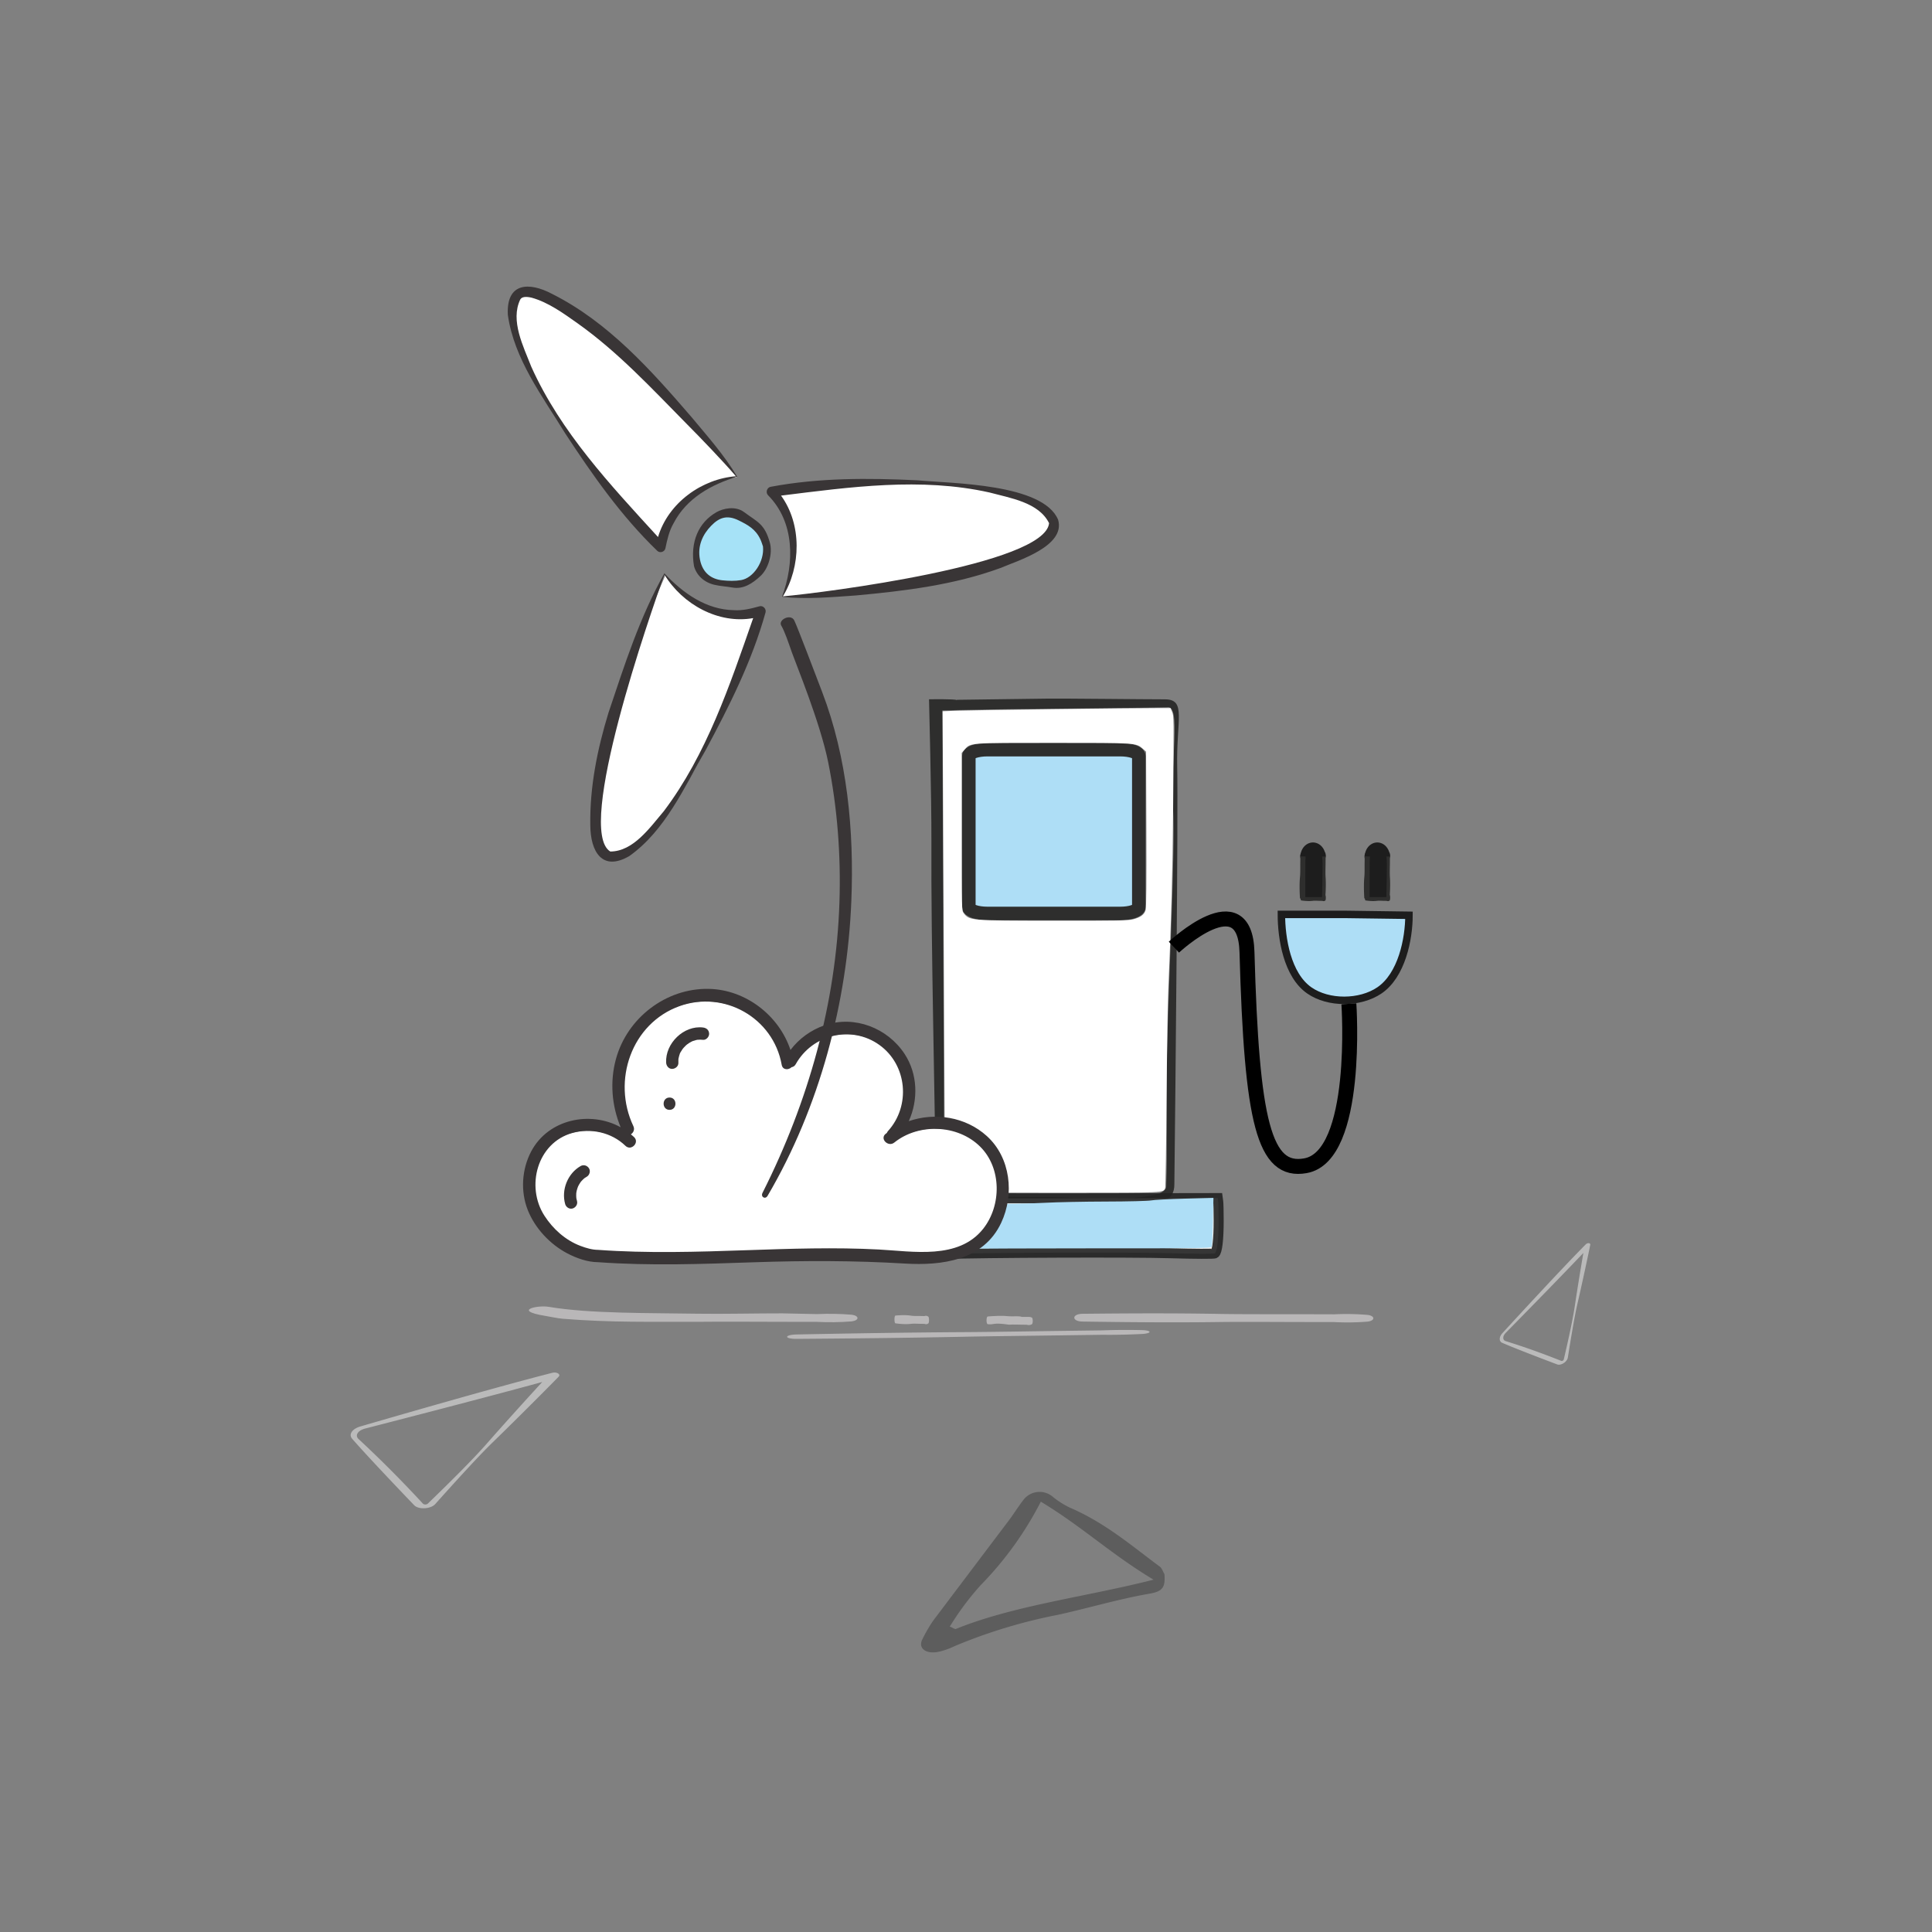 <?xml version="1.0" encoding="UTF-8" standalone="no"?>
<svg
   xmlns:dc="http://purl.org/dc/elements/1.1/"
   xmlns:cc="http://creativecommons.org/ns#"
   xmlns:rdf="http://www.w3.org/1999/02/22-rdf-syntax-ns#"
   xmlns:svg="http://www.w3.org/2000/svg"
   xmlns="http://www.w3.org/2000/svg"
   xmlns:xlink="http://www.w3.org/1999/xlink"
   xmlns:sodipodi="http://sodipodi.sourceforge.net/DTD/sodipodi-0.dtd"
   xmlns:inkscape="http://www.inkscape.org/namespaces/inkscape"
   width="140mm"
   height="140mm"
   viewBox="0 0 140 140"
   version="1.1"
   id="svg1"
   xml:space="preserve"
   inkscape:version="1.0.2 (e86c870879, 2021-01-15)"
   sodipodi:docname="Stage-EW-5-blau.svg"><rect x="0" y="0" width="140" height="140" fill="#808080" stroke="none"/><sodipodi:namedview
     id="namedview1"
     pagecolor="#ffffff"
     bordercolor="#666666"
     borderopacity="1.0"
     inkscape:showpageshadow="2"
     inkscape:pageopacity="0.0"
     inkscape:pagecheckerboard="0"
     inkscape:deskcolor="#d1d1d1"
     inkscape:document-units="mm"
     inkscape:zoom="1.4551341"
     inkscape:cx="374.75918"
     inkscape:cy="253.88704"
     inkscape:window-width="1920"
     inkscape:window-height="1017"
     inkscape:window-x="-8"
     inkscape:window-y="-8"
     inkscape:window-maximized="1"
     inkscape:current-layer="layer1"
     inkscape:document-rotation="0"
     showgrid="false" /><defs
     id="defs1"><clipPath
       clipPathUnits="userSpaceOnUse"
       id="clipPath314"><path
         d="M 15,15 H 1222.559 V 451.535 H 15 Z"
         transform="translate(-736.522,-329.973)"
         id="path314" /></clipPath><clipPath
       clipPathUnits="userSpaceOnUse"
       id="clipPath316"><path
         d="M 15,15 H 1222.559 V 451.535 H 15 Z"
         transform="translate(-723.956,-321.682)"
         id="path316" /></clipPath><clipPath
       clipPathUnits="userSpaceOnUse"
       id="clipPath318"><path
         d="M 15,15 H 1222.559 V 451.535 H 15 Z"
         transform="translate(-686.618,-265.166)"
         id="path318" /></clipPath><clipPath
       clipPathUnits="userSpaceOnUse"
       id="clipPath320"><path
         d="M 15,15 H 1222.559 V 451.535 H 15 Z"
         transform="translate(-692.935,-325.616)"
         id="path320" /></clipPath><clipPath
       clipPathUnits="userSpaceOnUse"
       id="clipPath322"><path
         d="M 15,15 H 1222.559 V 451.535 H 15 Z"
         transform="translate(-733.848,-315.334)"
         id="path322" /></clipPath><clipPath
       clipPathUnits="userSpaceOnUse"
       id="clipPath324"><path
         d="M 15,15 H 1222.559 V 451.535 H 15 Z"
         transform="translate(-754.302,-267.481)"
         id="path324" /></clipPath><clipPath
       clipPathUnits="userSpaceOnUse"
       id="clipPath326"><path
         d="M 15,15 H 1222.559 V 451.535 H 15 Z"
         transform="translate(-761.587,-250.785)"
         id="path326" /></clipPath><clipPath
       clipPathUnits="userSpaceOnUse"
       id="clipPath328"><path
         d="M 15,15 H 1222.559 V 451.535 H 15 Z"
         transform="translate(-749.546,-323.438)"
         id="path328" /></clipPath><clipPath
       clipPathUnits="userSpaceOnUse"
       id="clipPath330"><path
         d="M 15,15 H 1222.559 V 451.535 H 15 Z"
         transform="translate(-776.938,-289.909)"
         id="path330" /></clipPath><clipPath
       clipPathUnits="userSpaceOnUse"
       id="clipPath332"><path
         d="M 15,15 H 1222.559 V 451.535 H 15 Z"
         transform="translate(-652.255,-294.994)"
         id="path332" /></clipPath><clipPath
       clipPathUnits="userSpaceOnUse"
       id="clipPath334"><path
         d="M 15,15 H 1222.559 V 451.535 H 15 Z"
         transform="translate(-668.632,-344.994)"
         id="path334" /></clipPath><clipPath
       clipPathUnits="userSpaceOnUse"
       id="clipPath336"><path
         d="M 15,15 H 1222.559 V 451.535 H 15 Z"
         transform="translate(-712.231,-352.078)"
         id="path336" /></clipPath><clipPath
       clipPathUnits="userSpaceOnUse"
       id="clipPath338"><path
         d="M 15,15 H 1222.559 V 451.535 H 15 Z"
         transform="translate(-735.586,-349.749)"
         id="path338" /></clipPath><clipPath
       clipPathUnits="userSpaceOnUse"
       id="clipPath342"><path
         d="M 15,15 H 1222.559 V 451.535 H 15 Z"
         transform="translate(-661.132,-318.426)"
         id="path342" /></clipPath><clipPath
       clipPathUnits="userSpaceOnUse"
       id="clipPath344"><path
         d="M 15,15 H 1222.559 V 451.535 H 15 Z"
         transform="translate(-691.769,-326.422)"
         id="path344" /></clipPath><clipPath
       clipPathUnits="userSpaceOnUse"
       id="clipPath346"><path
         d="M 15,15 H 1222.559 V 451.535 H 15 Z"
         transform="translate(-718.2,-248.587)"
         id="path346" /></clipPath><clipPath
       clipPathUnits="userSpaceOnUse"
       id="clipPath348"><path
         d="M 15,15 H 1222.559 V 451.535 H 15 Z"
         transform="translate(-722.452,-251.192)"
         id="path348" /></clipPath><clipPath
       clipPathUnits="userSpaceOnUse"
       id="clipPath350"><path
         d="M 15,15 H 1222.559 V 451.535 H 15 Z"
         transform="translate(-681.568,-329.364)"
         id="path350" /></clipPath><clipPath
       clipPathUnits="userSpaceOnUse"
       id="clipPath352"><path
         d="M 15,15 H 1222.559 V 451.535 H 15 Z"
         transform="translate(-678.21,-329.046)"
         id="path352" /></clipPath><clipPath
       clipPathUnits="userSpaceOnUse"
       id="clipPath354"><path
         d="M 15,15 H 1222.559 V 451.535 H 15 Z"
         transform="translate(-713.568,-250.184)"
         id="path354" /></clipPath><clipPath
       clipPathUnits="userSpaceOnUse"
       id="clipPath356"><path
         d="M 15,15 H 1222.559 V 451.535 H 15 Z"
         transform="translate(-704.684,-251.157)"
         id="path356" /></clipPath><clipPath
       clipPathUnits="userSpaceOnUse"
       id="clipPath358"><path
         d="M 15,15 H 1222.559 V 451.535 H 15 Z"
         transform="translate(-696.212,-253.447)"
         id="path358" /></clipPath><clipPath
       clipPathUnits="userSpaceOnUse"
       id="clipPath360"><path
         d="M 15,15 H 1222.559 V 451.535 H 15 Z"
         transform="translate(-687.163,-258.23)"
         id="path360" /></clipPath><clipPath
       clipPathUnits="userSpaceOnUse"
       id="clipPath362"><path
         d="M 15,15 H 1222.559 V 451.535 H 15 Z"
         transform="translate(-681.495,-264.786)"
         id="path362" /></clipPath><clipPath
       clipPathUnits="userSpaceOnUse"
       id="clipPath364"><path
         d="M 15,15 H 1222.559 V 451.535 H 15 Z"
         transform="translate(-675.882,-271.411)"
         id="path364" /></clipPath><clipPath
       clipPathUnits="userSpaceOnUse"
       id="clipPath366"><path
         d="M 15,15 H 1222.559 V 451.535 H 15 Z"
         transform="translate(-671.004,-279.663)"
         id="path366" /></clipPath><clipPath
       clipPathUnits="userSpaceOnUse"
       id="clipPath368"><path
         d="M 15,15 H 1222.559 V 451.535 H 15 Z"
         transform="translate(-668.053,-288.643)"
         id="path368" /></clipPath><clipPath
       clipPathUnits="userSpaceOnUse"
       id="clipPath370"><path
         d="M 15,15 H 1222.559 V 451.535 H 15 Z"
         transform="translate(-666.683,-299.368)"
         id="path370" /></clipPath><clipPath
       clipPathUnits="userSpaceOnUse"
       id="clipPath372"><path
         d="M 15,15 H 1222.559 V 451.535 H 15 Z"
         transform="translate(-668.998,-309.585)"
         id="path372" /></clipPath><clipPath
       clipPathUnits="userSpaceOnUse"
       id="clipPath374"><path
         d="M 15,15 H 1222.559 V 451.535 H 15 Z"
         transform="translate(-672.333,-318.502)"
         id="path374" /></clipPath><clipPath
       clipPathUnits="userSpaceOnUse"
       id="clipPath376"><path
         d="M 15,15 H 1222.559 V 451.535 H 15 Z"
         transform="translate(-749.305,-264.848)"
         id="path376" /></clipPath><clipPath
       clipPathUnits="userSpaceOnUse"
       id="clipPath378"><path
         d="M 15,15 H 1222.559 V 451.535 H 15 Z"
         transform="translate(-756.597,-275.38)"
         id="path378" /></clipPath><clipPath
       clipPathUnits="userSpaceOnUse"
       id="clipPath380"><path
         d="M 15,15 H 1222.559 V 451.535 H 15 Z"
         transform="translate(-760.841,-288.034)"
         id="path380" /></clipPath><clipPath
       clipPathUnits="userSpaceOnUse"
       id="clipPath382"><path
         d="M 15,15 H 1222.559 V 451.535 H 15 Z"
         transform="translate(-761.357,-299.16)"
         id="path382" /></clipPath><clipPath
       clipPathUnits="userSpaceOnUse"
       id="clipPath384"><path
         d="M 15,15 H 1222.559 V 451.535 H 15 Z"
         transform="translate(-759.676,-311.921)"
         id="path384" /></clipPath><clipPath
       clipPathUnits="userSpaceOnUse"
       id="clipPath386"><path
         d="M 15,15 H 1222.559 V 451.535 H 15 Z"
         transform="translate(-755.358,-320.637)"
         id="path386" /></clipPath><clipPath
       clipPathUnits="userSpaceOnUse"
       id="clipPath388"><path
         d="M 15,15 H 1222.559 V 451.535 H 15 Z"
         transform="translate(-750.128,-328.624)"
         id="path388" /></clipPath><clipPath
       clipPathUnits="userSpaceOnUse"
       id="clipPath390"><path
         d="M 15,15 H 1222.559 V 451.535 H 15 Z"
         transform="translate(-742.349,-335.303)"
         id="path390" /></clipPath><clipPath
       clipPathUnits="userSpaceOnUse"
       id="clipPath392"><path
         d="M 15,15 H 1222.559 V 451.535 H 15 Z"
         transform="translate(-734.971,-340.485)"
         id="path392" /></clipPath><clipPath
       clipPathUnits="userSpaceOnUse"
       id="clipPath394"><path
         d="M 15,15 H 1222.559 V 451.535 H 15 Z"
         transform="translate(-726.338,-344.096)"
         id="path394" /></clipPath><clipPath
       clipPathUnits="userSpaceOnUse"
       id="clipPath396"><path
         d="M 15,15 H 1222.559 V 451.535 H 15 Z"
         transform="translate(-713.8,-345.509)"
         id="path396" /></clipPath><clipPath
       clipPathUnits="userSpaceOnUse"
       id="clipPath398"><path
         d="M 15,15 H 1222.559 V 451.535 H 15 Z"
         transform="translate(-747.798,-344.624)"
         id="path398" /></clipPath><clipPath
       clipPathUnits="userSpaceOnUse"
       id="clipPath400"><path
         d="M 15,15 H 1222.559 V 451.535 H 15 Z"
         transform="translate(-753.61,-333.829)"
         id="path400" /></clipPath><clipPath
       clipPathUnits="userSpaceOnUse"
       id="clipPath402"><path
         d="M 15,15 H 1222.559 V 451.535 H 15 Z"
         transform="translate(-741.833,-298.116)"
         id="path402" /></clipPath><clipPath
       clipPathUnits="userSpaceOnUse"
       id="clipPath404"><path
         d="M 15,15 H 1222.559 V 451.535 H 15 Z"
         transform="translate(-745.189,-304.723)"
         id="path404" /></clipPath><clipPath
       clipPathUnits="userSpaceOnUse"
       id="clipPath406"><path
         d="M 15,15 H 1222.559 V 451.535 H 15 Z"
         transform="translate(-738.282,-309.201)"
         id="path406" /></clipPath><clipPath
       clipPathUnits="userSpaceOnUse"
       id="clipPath408"><path
         d="M 15,15 H 1222.559 V 451.535 H 15 Z"
         transform="translate(-738.36,-309.019)"
         id="path408" /></clipPath><clipPath
       clipPathUnits="userSpaceOnUse"
       id="clipPath410"><path
         d="M 15,15 H 1222.559 V 451.535 H 15 Z"
         transform="translate(-738.28,-309.276)"
         id="path410" /></clipPath><clipPath
       clipPathUnits="userSpaceOnUse"
       id="clipPath412"><path
         d="M 15,15 H 1222.559 V 451.535 H 15 Z"
         transform="translate(-735.696,-314.296)"
         id="path412" /></clipPath><clipPath
       clipPathUnits="userSpaceOnUse"
       id="clipPath414"><path
         d="M 15,15 H 1222.559 V 451.535 H 15 Z"
         transform="translate(-738.324,-314.296)"
         id="path414" /></clipPath><clipPath
       clipPathUnits="userSpaceOnUse"
       id="clipPath416"><path
         d="M 15,15 H 1222.559 V 451.535 H 15 Z"
         transform="translate(-737.527,-310.582)"
         id="path416" /></clipPath><clipPath
       clipPathUnits="userSpaceOnUse"
       id="clipPath418"><path
         d="M 15,15 H 1222.559 V 451.535 H 15 Z"
         transform="translate(-743.912,-320.258)"
         id="path418" /></clipPath><clipPath
       clipPathUnits="userSpaceOnUse"
       id="clipPath420"><path
         d="M 15,15 H 1222.559 V 451.535 H 15 Z"
         transform="translate(-736.518,-283.177)"
         id="path420" /></clipPath><clipPath
       clipPathUnits="userSpaceOnUse"
       id="clipPath422"><path
         d="M 15,15 H 1222.559 V 451.535 H 15 Z"
         transform="translate(-737.748,-283.128)"
         id="path422" /></clipPath><clipPath
       clipPathUnits="userSpaceOnUse"
       id="clipPath424"><path
         d="M 15,15 H 1222.559 V 451.535 H 15 Z"
         transform="translate(-740.82,-305.58)"
         id="path424" /></clipPath><clipPath
       clipPathUnits="userSpaceOnUse"
       id="clipPath426"><path
         d="M 15,15 H 1222.559 V 451.535 H 15 Z"
         transform="translate(-743.993,-289.897)"
         id="path426" /></clipPath><clipPath
       clipPathUnits="userSpaceOnUse"
       id="clipPath428"><path
         d="M 15,15 H 1222.559 V 451.535 H 15 Z"
         transform="translate(-735.058,-306.148)"
         id="path428" /></clipPath><clipPath
       clipPathUnits="userSpaceOnUse"
       id="clipPath430"><path
         d="M 15,15 H 1222.559 V 451.535 H 15 Z"
         transform="translate(-731.167,-291.119)"
         id="path430" /></clipPath><clipPath
       clipPathUnits="userSpaceOnUse"
       id="clipPath432"><path
         d="M 15,15 H 1222.559 V 451.535 H 15 Z"
         transform="translate(-740.503,-290.724)"
         id="path432" /></clipPath><clipPath
       clipPathUnits="userSpaceOnUse"
       id="clipPath434"><path
         d="M 15,15 H 1222.559 V 451.535 H 15 Z"
         transform="translate(-728.825,-295.254)"
         id="path434" /></clipPath><clipPath
       clipPathUnits="userSpaceOnUse"
       id="clipPath436"><path
         d="M 15,15 H 1222.559 V 451.535 H 15 Z"
         transform="translate(-728.825,-294.821)"
         id="path436" /></clipPath><clipPath
       clipPathUnits="userSpaceOnUse"
       id="clipPath438"><path
         d="M 15,15 H 1222.559 V 451.535 H 15 Z"
         transform="translate(-732.872,-300.364)"
         id="path438" /></clipPath><clipPath
       clipPathUnits="userSpaceOnUse"
       id="clipPath440"><path
         d="M 15,15 H 1222.559 V 451.535 H 15 Z"
         transform="translate(-748.122,-339.034)"
         id="path440" /></clipPath><clipPath
       clipPathUnits="userSpaceOnUse"
       id="clipPath442"><path
         d="M 15,15 H 1222.559 V 451.535 H 15 Z"
         transform="translate(-725.179,-270.278)"
         id="path442" /></clipPath><clipPath
       clipPathUnits="userSpaceOnUse"
       id="clipPath444"><path
         d="M 15,15 H 1222.559 V 451.535 H 15 Z"
         transform="translate(-725.453,-270.889)"
         id="path444" /></clipPath><clipPath
       clipPathUnits="userSpaceOnUse"
       id="clipPath446"><path
         d="M 15,15 H 1222.559 V 451.535 H 15 Z"
         transform="translate(-697.177,-277.98)"
         id="path446" /></clipPath><clipPath
       clipPathUnits="userSpaceOnUse"
       id="clipPath448"><path
         d="M 15,15 H 1222.559 V 451.535 H 15 Z"
         transform="translate(-697.971,-279.292)"
         id="path448" /></clipPath><clipPath
       clipPathUnits="userSpaceOnUse"
       id="clipPath450"><path
         d="M 15,15 H 1222.559 V 451.535 H 15 Z"
         transform="translate(-699.424,-280.844)"
         id="path450" /></clipPath><clipPath
       clipPathUnits="userSpaceOnUse"
       id="clipPath452"><path
         d="M 15,15 H 1222.559 V 451.535 H 15 Z"
         transform="translate(-696.354,-274.422)"
         id="path452" /></clipPath><clipPath
       clipPathUnits="userSpaceOnUse"
       id="clipPath454"><path
         d="M 15,15 H 1222.559 V 451.535 H 15 Z"
         transform="translate(-688.199,-268.137)"
         id="path454" /></clipPath><clipPath
       clipPathUnits="userSpaceOnUse"
       id="clipPath456"><path
         d="M 15,15 H 1222.559 V 451.535 H 15 Z"
         transform="translate(-713.027,-292.446)"
         id="path456" /></clipPath><clipPath
       clipPathUnits="userSpaceOnUse"
       id="clipPath458"><path
         d="M 15,15 H 1222.559 V 451.535 H 15 Z"
         transform="translate(-695.386,-325.11)"
         id="path458" /></clipPath><clipPath
       clipPathUnits="userSpaceOnUse"
       id="clipPath460"><path
         d="M 15,15 H 1222.559 V 451.535 H 15 Z"
         transform="translate(-704.591,-318.739)"
         id="path460" /></clipPath><clipPath
       clipPathUnits="userSpaceOnUse"
       id="clipPath462"><path
         d="M 15,15 H 1222.559 V 451.535 H 15 Z"
         transform="translate(-705.903,-329.969)"
         id="path462" /></clipPath><clipPath
       clipPathUnits="userSpaceOnUse"
       id="clipPath464"><path
         d="M 15,15 H 1222.559 V 451.535 H 15 Z"
         transform="translate(-704.598,-319.472)"
         id="path464" /></clipPath><clipPath
       clipPathUnits="userSpaceOnUse"
       id="clipPath466"><path
         d="M 15,15 H 1222.559 V 451.535 H 15 Z"
         transform="translate(-685.589,-348.119)"
         id="path466" /></clipPath><clipPath
       clipPathUnits="userSpaceOnUse"
       id="clipPath468"><path
         d="M 15,15 H 1222.559 V 451.535 H 15 Z"
         transform="translate(-719.08,-331.028)"
         id="path468" /></clipPath><clipPath
       clipPathUnits="userSpaceOnUse"
       id="clipPath470"><path
         d="M 15,15 H 1222.559 V 451.535 H 15 Z"
         transform="translate(-705.267,-325.027)"
         id="path470" /></clipPath><clipPath
       clipPathUnits="userSpaceOnUse"
       id="clipPath472"><path
         d="M 15,15 H 1222.559 V 451.535 H 15 Z"
         transform="translate(-698.598,-323.154)"
         id="path472" /></clipPath><linearGradient
       id="linear-gradient"
       x1="5.498"
       x2="5.758"
       y2="15.186"
       gradientUnits="userSpaceOnUse"
       gradientTransform="matrix(0.597,-0.045,0.075,0.992,65.235,98.996)"
       y1="12.54"><stop
         offset="0"
         stop-color="#55b8fa"
         stop-opacity="0.588"
         id="stop24"
         style="stop-color:#1d1d1d;stop-opacity:0.588" /><stop
         offset="1"
         stop-color="#52baff"
         stop-opacity="0.271"
         id="stop26"
         style="stop-color:#ffffff;stop-opacity:0.271" /></linearGradient><linearGradient
       inkscape:collect="always"
       xlink:href="#linear-gradient"
       id="linearGradient2020"
       gradientUnits="userSpaceOnUse"
       gradientTransform="matrix(0.597,-0.045,0.075,0.992,65.962,108.815)"
       x1="5.498"
       y1="12.54"
       x2="5.758"
       y2="15.186" /><clipPath
       clipPathUnits="userSpaceOnUse"
       id="clipPath446-2"><path
         d="M 15,15 H 1222.559 V 451.535 H 15 Z"
         transform="translate(-697.177,-277.98)"
         id="path446-2" /></clipPath><clipPath
       clipPathUnits="userSpaceOnUse"
       id="clipPath448-7"><path
         d="M 15,15 H 1222.559 V 451.535 H 15 Z"
         transform="translate(-697.971,-279.292)"
         id="path448-9" /></clipPath><clipPath
       clipPathUnits="userSpaceOnUse"
       id="clipPath442-6"><path
         d="M 15,15 H 1222.559 V 451.535 H 15 Z"
         transform="translate(-725.179,-270.278)"
         id="path442-5" /></clipPath><clipPath
       clipPathUnits="userSpaceOnUse"
       id="clipPath458-8"><path
         d="M 15,15 H 1222.559 V 451.535 H 15 Z"
         transform="translate(-695.386,-325.11)"
         id="path458-8" /></clipPath><clipPath
       clipPathUnits="userSpaceOnUse"
       id="clipPath460-1"><path
         d="M 15,15 H 1222.559 V 451.535 H 15 Z"
         transform="translate(-704.591,-318.739)"
         id="path460-7" /></clipPath><clipPath
       clipPathUnits="userSpaceOnUse"
       id="clipPath462-9"><path
         d="M 15,15 H 1222.559 V 451.535 H 15 Z"
         transform="translate(-705.903,-329.969)"
         id="path462-4" /></clipPath><clipPath
       clipPathUnits="userSpaceOnUse"
       id="clipPath450-1"><path
         d="M 15,15 H 1222.559 V 451.535 H 15 Z"
         transform="translate(-699.424,-280.844)"
         id="path450-7" /></clipPath><clipPath
       clipPathUnits="userSpaceOnUse"
       id="clipPath452-8"><path
         d="M 15,15 H 1222.559 V 451.535 H 15 Z"
         transform="translate(-696.354,-274.422)"
         id="path452-9" /></clipPath><clipPath
       clipPathUnits="userSpaceOnUse"
       id="clipPath454-5"><path
         d="M 15,15 H 1222.559 V 451.535 H 15 Z"
         transform="translate(-688.199,-268.137)"
         id="path454-7" /></clipPath><clipPath
       clipPathUnits="userSpaceOnUse"
       id="clipPath470-0"><path
         d="M 15,15 H 1222.559 V 451.535 H 15 Z"
         transform="translate(-705.267,-325.027)"
         id="path470-8" /></clipPath><clipPath
       clipPathUnits="userSpaceOnUse"
       id="clipPath444-8"><path
         d="M 15,15 H 1222.559 V 451.535 H 15 Z"
         transform="translate(-725.453,-270.889)"
         id="path444-8" /></clipPath><clipPath
       clipPathUnits="userSpaceOnUse"
       id="clipPath456-9"><path
         d="M 15,15 H 1222.559 V 451.535 H 15 Z"
         transform="translate(-713.027,-292.446)"
         id="path456-1" /></clipPath><clipPath
       clipPathUnits="userSpaceOnUse"
       id="clipPath464-0"><path
         d="M 15,15 H 1222.559 V 451.535 H 15 Z"
         transform="translate(-704.598,-319.472)"
         id="path464-3" /></clipPath><clipPath
       clipPathUnits="userSpaceOnUse"
       id="clipPath466-0"><path
         d="M 15,15 H 1222.559 V 451.535 H 15 Z"
         transform="translate(-685.589,-348.119)"
         id="path466-9" /></clipPath><clipPath
       clipPathUnits="userSpaceOnUse"
       id="clipPath468-0"><path
         d="M 15,15 H 1222.559 V 451.535 H 15 Z"
         transform="translate(-719.08,-331.028)"
         id="path468-5" /></clipPath><clipPath
       clipPathUnits="userSpaceOnUse"
       id="clipPath472-1"><path
         d="M 15,15 H 1222.559 V 451.535 H 15 Z"
         transform="translate(-698.598,-323.154)"
         id="path472-3" /></clipPath><linearGradient
       id="linear-gradient-6"
       x1="5.498"
       x2="5.758"
       y2="15.186"
       gradientUnits="userSpaceOnUse"
       gradientTransform="matrix(0.597,-0.045,0.075,0.992,217.706,38.2)"
       y1="12.54"><stop
         offset="0"
         stop-color="#55b8fa"
         stop-opacity="0.588"
         id="stop24-8"
         style="stop-color:#1d1d1d;stop-opacity:0.588" /><stop
         offset="1"
         stop-color="#52baff"
         stop-opacity="0.271"
         id="stop26-6"
         style="stop-color:#ffffff;stop-opacity:0.271" /></linearGradient></defs><g
     inkscape:label="Ebene 1"
     inkscape:groupmode="layer"
     id="layer1"><g
       id="g1713"><path
         id="Pfad_338096"
         data-name="Pfad 338096"
         d="m 84.379,114.059 c 0.071,0.936 -0.096,1.263 -1.103,1.428 -2.263,0.395 -4.444,1.054 -6.637,1.533 a 38.075,38.075 0 0 0 -7.473,2.268 5.458,5.458 0 0 1 -1.116,0.399 c -0.941,0.206 -1.547,-0.242 -1.213,-0.894 a 10.577,10.577 0 0 1 0.789,-1.359 l 5.385,-7.133 c 0.406,-0.524 0.746,-1.088 1.149,-1.611 a 1.471,1.471 0 0 1 2.152,-0.207 6.19,6.19 0 0 0 1.204,0.761 c 2.568,1.106 4.477,2.758 6.502,4.262 0.201,0.119 0.28,0.476 0.362,0.555 z m -15.557,3.815 c 0.165,0.04 0.253,0.136 0.418,0.176 4.24,-1.721 9.429,-2.327 14.351,-3.58 -3.137,-1.89 -5.119,-3.808 -8.169,-5.654 a 24.85,24.85 0 0 1 -4.397,6.091 20.446,20.446 0 0 0 -2.204,2.968 z"
         opacity="0.6"
         fill="url(#linear-gradient)"
         style="fill:url(#linearGradient2020);stroke-width:0.772"
         inkscape:transform-center-x="95.657141"
         inkscape:transform-center-y="-38.571428" /><path
         id="Pfad_120946"
         data-name="Pfad 120946"
         d="m 35.597,104.62 c 1.245,-1.203 3.69,-3.636 4.88,-4.855 0.189,-0.178 -0.144,-0.378 -0.471,-0.282 -4.019,1.022 -11.167,3.09 -13.892,3.883 -0.599,0.175 -0.869,0.579 -0.596,0.891 1.122,1.286 3.333,3.605 4.495,4.817 0.315,0.329 1.2,0.281 1.526,-0.083 1.086,-1.216 3.048,-3.388 4.058,-4.37 m 3.696,-4.476 c -1.211,1.316 -3.025,3.33 -3.967,4.407 -1.141,1.303 -2.908,3.034 -4.327,4.408 a 0.287,0.287 0 0 1 -0.345,0.008 c -1.479,-1.601 -3.007,-3.146 -4.672,-4.691 -0.279,-0.259 -0.054,-0.622 0.481,-0.759 2.438,-0.628 8.705,-2.245 12.83,-3.373"
         fill="#bababa"
         style="stroke-width:0.265" /><path
         id="Pfad_120946-2"
         data-name="Pfad 120946"
         d="m 114.288,94.561 c 0.254,-1.086 0.727,-3.263 0.946,-4.342 0.04,-0.162 -0.202,-0.184 -0.342,-0.03 -1.774,1.794 -4.848,5.134 -6.017,6.41 -0.257,0.281 -0.264,0.602 -0.016,0.709 1.021,0.44 2.961,1.178 3.977,1.562 0.276,0.104 0.726,-0.184 0.776,-0.499 0.165,-1.048 0.472,-2.925 0.676,-3.81 m 0.449,-3.767 c -0.198,1.144 -0.48,2.884 -0.615,3.805 -0.165,1.116 -0.517,2.672 -0.805,3.911 a 0.197,0.173 60.818 0 1 -0.179,0.106 c -1.314,-0.524 -2.635,-0.999 -4.029,-1.434 -0.234,-0.073 -0.237,-0.356 -5.7e-4,-0.596 1.074,-1.093 3.833,-3.904 5.628,-5.792"
         fill="#bababa"
         style="stroke-width:0.17" /><g
         id="g1655"
         transform="translate(-129.097,-8)"><path
           id="path445-4"
           d="M 0,0 C -0.001,-0.039 0.003,-0.066 0,0"
           style="fill:#393536;fill-opacity:1;fill-rule:nonzero;stroke:none"
           transform="matrix(1.088,0,0,-1.088,171.065,87.975)"
           clip-path="url(#clipPath446-2)" /><path
           id="path447-1"
           d="M 0,0 C 0.031,0.015 0.023,0.012 0,0"
           style="fill:#393536;fill-opacity:1;fill-rule:nonzero;stroke:none"
           transform="matrix(1.088,0,0,-1.088,171.929,86.547)"
           clip-path="url(#clipPath448-7)" /><g
           id="g1502-0"
           transform="matrix(1.658,0,0,1.246,56.971,-5.139)"
           style="fill:#b9b7b8;fill-opacity:1"><path
             id="Pfad_117465-6-4-4-3"
             data-name="Pfad 117465"
             d="m 78.338,88.41 c 2.429,-0.024 4.842,-0.056 7.273,-0.123 1.191,-0.033 3.087,-0.06 4.278,-0.082 l 1.789,-0.033 a 3.058,8.04 88.719 0 0 1.777,-0.05 c 0.385,-0.042 0.383,-0.192 0.003,-0.22 a 3.066,8.06 88.719 0 0 -1.776,0.013 l -1.669,0.029 c -1.231,0.021 -3.167,0.065 -4.396,0.074 -2.429,0.019 -4.842,0.072 -7.272,0.135 -0.583,0.015 -0.59,0.263 -0.007,0.257 z"
             fill="#2e2e2d"
             style="fill:#b9b7b8;fill-opacity:1;stroke-width:0.213" /><g
             id="g9-5"
             transform="matrix(0.28,0,0,0.28,57.346,18.061)"
             style="fill:#b9b7b8;fill-opacity:1"><path
               id="Pfad_117465-4"
               data-name="Pfad 117465"
               d="m 38.361,247.065 c 7.718,0.824 13.713,0.596 21.095,0.638 3.652,-0.063 9.469,-0.005 13.123,0 l 5.488,0.011 c 1.816,0.123 3.644,0.089 5.451,-0.102 1.181,-0.215 1.174,-1.161 0.01,-1.38 -1.804,-0.2 -3.63,-0.244 -5.446,-0.132 l -5.39,-0.153 c -3.776,-0.014 -9.444,0.161 -13.215,0.074 -7.45,-0.173 -16.842,0.021 -23.282,-1.432 -1.744,-0.394 -5.634,0.759 -0.599,1.867 0.923,0.203 2.053,0.533 2.768,0.609 z"
               fill="#2e2e2d"
               style="fill:#b9b7b8;fill-opacity:1;stroke-width:0.932"
               sodipodi:nodetypes="sccccccccsss" /><path
               id="Pfad_117465-6-9"
               data-name="Pfad 117465"
               d="m 119.523,247.649 c 7.158,0.142 14.268,0.229 21.433,0.098 3.508,-0.063 9.097,-0.005 12.606,0 l 5.272,0.011 a 23.687,19.191 0 0 0 5.236,-0.102 c 1.135,-0.215 1.128,-1.161 0.009,-1.38 a 23.746,19.239 0 0 0 -5.232,-0.132 l -4.919,-0.018 c -3.627,-0.014 -9.333,0.025 -12.955,-0.061 -7.157,-0.173 -14.267,-0.127 -21.428,-0.027 -1.718,0.024 -1.738,1.577 -0.021,1.61 z"
               fill="#2e2e2d"
               style="fill:#b9b7b8;fill-opacity:1;stroke-width:0.914" /><path
               id="Pfad_117465-6-2-6"
               data-name="Pfad 117465"
               d="m 90.323,248.019 c 0.827,0.142 1.649,0.229 2.477,0.098 0.405,-0.063 1.051,-0.005 1.457,0 l 0.609,0.011 a 2.737,19.191 0 0 0 0.605,-0.102 c 0.131,-0.215 0.13,-1.161 10e-4,-1.38 a 2.744,19.239 0 0 0 -0.605,-0.132 l -0.568,-0.018 c -0.419,-0.014 -1.078,0.025 -1.497,-0.061 -0.827,-0.173 -1.649,-0.127 -2.476,-0.027 -0.198,0.024 -0.201,1.577 -0.003,1.61 z"
               fill="#2e2e2d"
               style="fill:#b9b7b8;fill-opacity:1;stroke-width:0.311" /><path
               id="Pfad_117465-6-2-7-9"
               data-name="Pfad 117465"
               d="m 104.744,248.201 c 1.107,0.142 0.73,-0.404 3.314,0.098 0.543,-0.063 1.407,-0.005 1.949,0 l 0.815,0.011 c 0.27,0.123 0.541,0.089 0.81,-0.102 0.176,-0.215 0.174,-1.161 0.001,-1.38 -0.268,-0.2 -0.621,-0.145 -0.913,-0.147 l -0.657,-0.003 c -0.561,-0.248 -1.443,-0.042 -2.003,-0.128 -1.107,-0.173 -2.206,-0.06 -3.314,0.04 -0.266,0.024 -0.269,1.577 -0.004,1.61 z"
               fill="#2e2e2d"
               style="fill:#b9b7b8;fill-opacity:1;stroke-width:0.359"
               sodipodi:nodetypes="ccccccsccccc" /></g></g><g
           id="g1528"
           transform="translate(121.015,13.479)"><path
             id="Pfad_117460-0"
             data-name="Pfad 117460"
             d="m 93.18,80.372 c 0.081,-6.753 0.279,-26.85 0.206,-30.273 -0.073,-3.422 0.693,-4.902 -0.897,-4.902 -1.591,0 -7.163,-0.067 -8.498,-0.052 l -6.546,0.086 c -0.018,0 -0.029,0.016 -0.046,0.018 -0.085,-0.084 -1.996,-0.056 -1.996,-0.056 0,0 0.185,7.292 0.172,10.22 -0.034,7.814 0.259,18.349 0.326,26.165 0.003,0.353 1.925,0.681 8.301,0.368 5.273,-0.259 8.978,0.658 8.978,-1.574 z m -0.56,-8.009 c -0.015,2.616 0.061,5.52 -0.029,8.133 -0.046,1.33 -7.19,0.777 -8.25,0.774 -1.018,0 -7.835,-0.03 -7.835,-0.03 L 76.372,45.956 c 0.121,0.035 -1.011,0.072 1.271,0.019 4.651,-0.106 10.426,-0.101 15.001,-0.203 1.071,-0.222 0.222,4.032 0.435,7.261 0.214,3.255 -0.43,14.374 -0.459,19.33 z"
             fill="#2e2e2d"
             style="stroke-width:0.516"
             sodipodi:nodetypes="ssscccccsssscccccscscc" /><g
             id="g6-9"
             transform="matrix(0.28,0,0,0.28,65.414,39.024)"><path
               style="opacity:1;fill:#aedef6;fill-opacity:1;stroke:none;stroke-width:1.654;stroke-dasharray:none;stroke-opacity:1"
               d="m 46.76,76.322 c -0.273,-0.108 -0.346,-4.37 -0.346,-20.035 0,-18.696 0.029,-19.91 0.485,-20.093 0.633,-0.254 41.598,-0.254 42.231,0 0.455,0.183 0.485,1.397 0.485,20.084 v 19.889 l -0.623,0.163 c -0.747,0.196 -41.734,0.187 -42.231,-0.009 z"
               id="path5-6" /><path
               id="rect3-5-8-6-6"
               style="fill:none;fill-rule:evenodd;stroke:#2e2e2d;stroke-width:3.504;stroke-dasharray:none"
               d="m 89.969,36.71 v 39.11 c 0,0.912 -2.141,1.645 -4.799,1.645 H 50.774 c -2.659,0 -4.799,-0.734 -4.799,-1.645 V 36.71 c 0,-0.912 2.141,-1.645 4.799,-1.645 h 34.395 c 2.659,0 4.799,0.734 4.799,1.645 z" /></g><path
             style="opacity:0.9;fill:#fffffd;fill-opacity:1;stroke:#222222;stroke-width:0.727;stroke-dasharray:none;stroke-opacity:1"
             d="m 74.11,85.368 c -0.73,-0.034 -1.342,-0.094 -1.361,-0.133 -0.109,-0.226 -0.147,-3.748 -0.042,-3.925 0.025,-0.042 0.887,-0.045 1.915,-0.007 1.029,0.038 6.333,0.061 11.786,0.052 l 9.916,-0.017 0.034,0.248 c 0.019,0.136 0.034,0.761 0.034,1.389 0,1.35 -0.104,2.237 -0.278,2.371 -0.058,0.045 -1.519,0.039 -3.247,-0.013 -2.735,-0.083 -13.547,-0.043 -16.424,0.06 -0.554,0.02 -1.604,0.008 -2.334,-0.026 z"
             id="path11-4" /><path
             id="path1-7"
             style="fill:#aedef6;fill-opacity:1;fill-rule:evenodd;stroke:#1d1d1d;stroke-width:0.541;stroke-dasharray:none;stop-color:#000000"
             d="m 110.182,60.845 c 0,1.73 -0.529,4.345 -2.14,5.442 -1.401,0.955 -3.696,0.971 -5.086,0 -1.603,-1.119 -2.02,-3.775 -2.02,-5.505 h 4.654 z"
             sodipodi:nodetypes="caaccc" /><g
             id="g5-1"
             transform="matrix(0.28,0,0,0.28,65.183,39.024)"><g
               id="g4-0"
               transform="translate(0,-0.825)"><g
                 id="g3-2-5"
                 transform="translate(17.289,0.514)"><path
                   id="Pfad_117465-4-7-15-2-4"
                   data-name="Pfad 117465"
                   d="m 133.461,73.732 c 0.142,-1.853 0.229,-3.693 0.098,-5.548 -0.063,-0.908 -0.005,-2.355 0,-3.263 l 0.011,-1.364 a 19.191,6.131 0 0 0 -0.102,-1.355 c -0.215,-0.294 -1.161,-0.292 -1.38,-0.002 a 19.239,6.146 0 0 0 -0.132,1.354 l -0.018,1.273 c -0.014,0.939 0.025,2.415 -0.061,3.353 -0.173,1.852 -0.127,3.693 -0.027,5.546 0.024,0.445 1.577,0.45 1.61,0.005 z"
                   fill="#2e2e2d"
                   style="stroke-width:0.465" /><path
                   id="Pfad_117465-4-7-15-1-1-0"
                   data-name="Pfad 117465"
                   d="m 138.386,74.049 c 0.142,-1.932 0.229,-3.85 0.098,-5.784 -0.063,-0.947 -0.005,-2.455 0,-3.402 l 0.011,-1.423 a 19.191,6.392 0 0 0 -0.102,-1.413 c -0.215,-0.306 -1.161,-0.304 -1.38,-0.003 a 19.239,6.408 0 0 0 -0.132,1.412 l -0.018,1.327 c -0.014,0.979 0.025,2.518 -0.061,3.496 -0.173,1.931 -0.127,3.85 -0.027,5.782 0.024,0.464 1.577,0.469 1.61,0.006 z"
                   fill="#2e2e2d"
                   style="stroke-width:0.475" /><path
                   id="Pfad_117465-4-7-15-1-6-6-7"
                   data-name="Pfad 117465"
                   d="m 132.176,74.407 c 1.005,0.142 2.003,0.229 3.009,0.098 0.493,-0.063 1.277,-0.005 1.77,0 l 0.74,0.011 a 3.325,19.191 0 0 0 0.735,-0.102 c 0.159,-0.215 0.158,-1.161 8e-4,-1.38 a 3.333,19.239 0 0 0 -0.734,-0.132 l -0.69,-0.018 c -0.509,-0.014 -1.31,0.025 -1.819,-0.061 -1.005,-0.173 -2.003,-0.127 -3.008,-0.027 -0.241,0.024 -0.244,1.577 -0.003,1.61 z"
                   fill="#2e2e2d"
                   style="stroke-width:0.342" /><path
                   id="path3-8-6"
                   style="font-variation-settings:normal;opacity:1;fill:none;fill-opacity:1;fill-rule:evenodd;stroke:#1d1d1d;stroke-width:1.577;stroke-linecap:butt;stroke-linejoin:miter;stroke-miterlimit:4;stroke-dasharray:none;stroke-dashoffset:0;stroke-opacity:1;stop-color:#000000;stop-opacity:1"
                   d="m 137.687,63.042 a 2.463,2.898 0 0 0 -1.231,-2.462 2.463,2.898 0 0 0 -2.463,0 2.463,2.898 0 0 0 -1.231,2.442" /></g><path
                 style="opacity:1;fill:#1d1d1d;fill-opacity:1;stroke:#1d1d1d;stroke-width:5.87;stroke-dasharray:none;stroke-opacity:1"
                 d="m 570.979,256.576 c 0,-18.628 0.126,-20.05 1.944,-21.867 2.256,-2.256 3.818,-2.433 6.185,-0.703 2.601,1.902 3.099,6.503 2.736,25.243 l -0.335,17.251 h -5.265 -5.265 z"
                 id="path4-0"
                 transform="scale(0.265)" /></g><g
               id="g4-8-6"
               transform="translate(-16.649,-0.825)"><g
                 id="g3-2-9-4"
                 transform="translate(17.289,0.514)"><path
                   id="Pfad_117465-4-7-15-2-2-0"
                   data-name="Pfad 117465"
                   d="m 133.461,73.732 c 0.142,-1.853 0.229,-3.693 0.098,-5.548 -0.063,-0.908 -0.005,-2.355 0,-3.263 l 0.011,-1.364 a 19.191,6.131 0 0 0 -0.102,-1.355 c -0.215,-0.294 -1.161,-0.292 -1.38,-0.002 a 19.239,6.146 0 0 0 -0.132,1.354 l -0.018,1.273 c -0.014,0.939 0.025,2.415 -0.061,3.353 -0.173,1.852 -0.127,3.693 -0.027,5.546 0.024,0.445 1.577,0.45 1.61,0.005 z"
                   fill="#2e2e2d"
                   style="stroke-width:0.465" /><path
                   id="Pfad_117465-4-7-15-1-1-7-0"
                   data-name="Pfad 117465"
                   d="m 138.386,74.049 c 0.142,-1.932 0.229,-3.85 0.098,-5.784 -0.063,-0.947 -0.005,-2.455 0,-3.402 l 0.011,-1.423 a 19.191,6.392 0 0 0 -0.102,-1.413 c -0.215,-0.306 -1.161,-0.304 -1.38,-0.003 a 19.239,6.408 0 0 0 -0.132,1.412 l -0.018,1.327 c -0.014,0.979 0.025,2.518 -0.061,3.496 -0.173,1.931 -0.127,3.85 -0.027,5.782 0.024,0.464 1.577,0.469 1.61,0.006 z"
                   fill="#2e2e2d"
                   style="stroke-width:0.475" /><path
                   id="Pfad_117465-4-7-15-1-6-6-9-1"
                   data-name="Pfad 117465"
                   d="m 132.176,74.407 c 1.005,0.142 2.003,0.229 3.009,0.098 0.493,-0.063 1.277,-0.005 1.77,0 l 0.74,0.011 a 3.325,19.191 0 0 0 0.735,-0.102 c 0.159,-0.215 0.158,-1.161 8e-4,-1.38 a 3.333,19.239 0 0 0 -0.734,-0.132 l -0.69,-0.018 c -0.509,-0.014 -1.31,0.025 -1.819,-0.061 -1.005,-0.173 -2.003,-0.127 -3.008,-0.027 -0.241,0.024 -0.244,1.577 -0.003,1.61 z"
                   fill="#2e2e2d"
                   style="stroke-width:0.342" /><path
                   id="path3-8-5-0"
                   style="font-variation-settings:normal;opacity:1;fill:none;fill-opacity:1;fill-rule:evenodd;stroke:#1d1d1d;stroke-width:1.577;stroke-linecap:butt;stroke-linejoin:miter;stroke-miterlimit:4;stroke-dasharray:none;stroke-dashoffset:0;stroke-opacity:1;stop-color:#000000;stop-opacity:1"
                   d="m 137.687,63.042 a 2.463,2.898 0 0 0 -1.231,-2.462 2.463,2.898 0 0 0 -2.463,0 2.463,2.898 0 0 0 -1.231,2.442" /></g><path
                 style="opacity:1;fill:#1d1d1d;fill-opacity:1;stroke:#1d1d1d;stroke-width:5.87;stroke-dasharray:none;stroke-opacity:1"
                 d="m 570.979,256.576 c 0,-18.628 0.126,-20.05 1.944,-21.867 2.256,-2.256 3.818,-2.433 6.185,-0.703 2.601,1.902 3.099,6.503 2.736,25.243 l -0.335,17.251 h -5.265 -5.265 z"
                 id="path4-4-2"
                 transform="scale(0.265)" /></g></g><path
             style="fill:#ffffff;fill-opacity:1;stroke:none;stroke-width:0.435;stroke-dasharray:none;stroke-opacity:1"
             d="m 77.723,80.933 -1.162,-0.023 -0.044,-8.589 c -0.024,-4.724 -0.063,-12.564 -0.086,-17.423 l -0.043,-8.835 1.176,-0.046 c 1.009,-0.039 12.442,-0.185 14.597,-0.186 l 0.742,-2.89e-4 0.111,0.265 c 0.132,0.315 0.131,0.261 0.077,6.974 -0.037,4.539 -0.138,8.356 -0.347,13.075 -0.043,0.971 -0.101,4.601 -0.129,8.068 -0.028,3.467 -0.074,6.353 -0.102,6.413 -0.154,0.331 0.039,0.322 -7,0.326 -3.645,0.002 -7.15,-0.007 -7.789,-0.02 z M 90.188,61.138 c 0.547,-0.142 0.812,-0.338 0.909,-0.669 0.053,-0.183 0.071,-2.018 0.056,-5.873 l -0.022,-5.607 -0.231,-0.207 c -0.484,-0.432 -0.448,-0.43 -6.468,-0.43 -6.125,0 -6.02,-0.008 -6.44,0.472 l -0.223,0.254 v 5.715 c 0,5.677 9.93e-4,5.716 0.15,5.905 0.419,0.533 0.463,0.536 6.517,0.543 4.553,0.005 5.395,-0.01 5.754,-0.103 z"
             id="path6-2" /><path
             style="fill:#aedef6;fill-opacity:1;stroke:none;stroke-width:0.463;stroke-dasharray:none;stroke-opacity:1"
             d="m 74.058,85.044 c -0.277,-0.015 -0.605,-0.047 -0.728,-0.07 l -0.224,-0.043 -0.05,-1.372 c -0.028,-0.754 -0.028,-1.56 -0.001,-1.791 l 0.049,-0.419 h 1.386 c 1.014,0 1.464,0.031 1.677,0.116 0.559,0.223 1.685,0.312 3.87,0.306 1.189,-0.003 2.874,-0.044 3.746,-0.091 0.872,-0.047 2.881,-0.088 4.466,-0.091 1.585,-0.003 3.044,-0.04 3.242,-0.081 0.198,-0.041 1.297,-0.1 2.441,-0.13 l 2.081,-0.055 -0.037,1.704 c -0.02,0.937 -0.058,1.76 -0.084,1.83 -0.042,0.113 -0.882,0.126 -8.023,0.122 -4.387,-0.002 -9.175,0.018 -10.641,0.044 -1.466,0.027 -2.892,0.036 -3.17,0.021 z"
             id="path7-8" /><path
             style="fill:none;stroke:#000000;stroke-width:1.083;stroke-linecap:butt;stroke-linejoin:miter;stroke-dasharray:none;stroke-opacity:1"
             d="m 93.148,63.156 c 0,0 5.151,-4.83 5.295,0.36 0.342,12.354 1.245,16.014 4.237,15.479 3.913,-0.701 3.147,-11.733 3.147,-11.733"
             id="path8-9"
             sodipodi:nodetypes="cssc" /></g><g
           id="g527"
           transform="matrix(0.726,0,0,0.726,54.9,23.052)"><path
             id="path441-7"
             d="M 0,0 C -2.219,2.192 -6.022,2.371 -8.478,0.402 -8.51,0.376 -8.55,0.358 -8.609,0.379 -8.678,0.404 -8.717,0.46 -8.699,0.478 l -0.286,0.362 0.386,-0.288 0.115,0.115 0.047,0.109 c 1.108,1.22 1.644,2.876 1.468,4.543 -0.171,1.637 -1.019,3.113 -2.324,4.049 -1.308,0.94 -2.963,1.276 -4.549,0.92 -1.606,-0.361 -2.99,-1.396 -3.835,-2.876 l -0.146,-0.021 -0.106,-0.103 c -0.051,-0.051 -0.126,-0.063 -0.141,-0.032 -0.387,2.157 -1.699,4.03 -3.598,5.14 -1.941,1.134 -4.261,1.353 -6.364,0.599 -2.141,-0.766 -3.808,-2.379 -4.697,-4.54 -0.938,-2.286 -0.871,-4.876 0.185,-7.105 0.031,-0.066 0.009,-0.123 -0.065,-0.172 l -0.517,-0.34 0.569,-0.48 c 0.06,-0.049 0.121,-0.098 0.177,-0.154 0.029,-0.027 0.053,-0.05 -0.009,-0.114 -0.081,-0.086 -0.128,-0.038 -0.149,-0.018 -1.372,1.329 -3.409,1.822 -5.319,1.288 -1.54,-0.43 -2.759,-1.572 -3.344,-3.132 -0.645,-1.717 -0.447,-3.646 0.531,-5.158 0.886,-1.371 2.133,-2.415 3.511,-2.939 0.708,-0.269 1.277,-0.396 1.759,-0.398 2.04,-0.147 4.096,-0.199 6.118,-0.199 2.615,0 5.171,0.087 7.551,0.168 3.968,0.135 8.073,0.276 12.092,0.064 0.421,-0.022 0.861,-0.056 1.311,-0.09 2.906,-0.219 6.526,-0.496 8.633,2.144 C 2.211,-5.791 2.071,-2.046 0,0"
             style="fill:#ffffff;fill-opacity:1;fill-rule:nonzero;stroke:none"
             transform="matrix(1.088,0,0,-1.088,200.399,93.838)"
             clip-path="url(#clipPath442-6)" /><g
             id="g7-9"
             transform="translate(93.141,-82.979)"><path
               id="path457-8"
               d="m 0,0 c -4.365,4.776 -9.241,10.29 -11.941,16.291 -0.729,1.873 -2.053,4.434 -1.124,6.372 0.148,0.267 1.126,0.353 1.619,0.239 1.533,-0.425 3.276,-1.376 4.595,-2.31 3.677,-2.611 6.427,-5.939 9.585,-9.146 C 4.292,9.879 5.685,8 7.076,6.255 3.946,6.026 0.937,3.145 0,0"
               style="fill:#ffffff;fill-opacity:1;fill-rule:nonzero;stroke:none"
               transform="matrix(1.088,0,0,-1.088,74.889,116.704)"
               clip-path="url(#clipPath458-8)" /><path
               id="path459-2"
               d="m 0,0 c -2.146,-6.143 -4.698,-13.085 -8.672,-18.263 -1.292,-1.513 -2.909,-3.879 -5.018,-3.907 -0.301,0.014 -0.824,0.867 -0.951,1.368 -0.334,1.592 -0.308,3.612 -0.102,5.238 0.581,4.536 2.21,8.55 3.547,12.883 0.646,2.13 1.64,4.25 2.517,6.308 C -7.044,0.876 -3.161,-0.567 0,0"
               style="fill:#ffffff;fill-opacity:1;fill-rule:nonzero;stroke:none"
               transform="matrix(1.088,0,0,-1.088,84.906,123.638)"
               clip-path="url(#clipPath460-1)" /><path
               id="path461-1"
               d="m 0,0 c 6.331,0.73 13.542,1.438 19.845,0.064 1.899,-0.522 4.691,-0.968 5.657,-2.893 0.122,-0.283 -0.391,-1.139 -0.773,-1.476 C 23.486,-5.312 21.707,-6.176 20.193,-6.702 15.967,-8.163 11.729,-8.431 7.342,-9.108 5.191,-9.451 2.893,-9.471 0.701,-9.57 2.378,-6.858 1.907,-2.655 0,0"
               style="fill:#ffffff;fill-opacity:1;fill-rule:nonzero;stroke:none"
               transform="matrix(1.088,0,0,-1.088,86.334,111.416)"
               clip-path="url(#clipPath462-9)" /></g><g
             id="g2"
             transform="translate(93.086,-83.057)"><path
               id="path449-3"
               d="m 0,0 c -1.765,0.214 -3.481,-1.46 -3.381,-3.234 0.016,-0.294 0.246,-0.579 0.561,-0.565 0.29,0.013 0.579,0.249 0.561,0.565 -0.005,0.093 -0.006,0.186 0,0.279 0.002,0.037 0.013,0.082 0.011,0.118 0.001,-0.015 0,-0.017 0.001,-0.027 0,0.011 10e-4,0.023 0.002,0.033 0.017,0.09 0.04,0.179 0.067,0.267 0.012,0.038 0.025,0.075 0.038,0.112 0.009,0.024 0.019,0.049 0.028,0.073 -0.008,-0.021 -0.017,-0.041 -0.025,-0.062 0.005,0.072 0.088,0.183 0.124,0.247 0.04,0.068 0.082,0.135 0.127,0.2 0.011,0.016 0.023,0.032 0.035,0.048 0.024,0.029 0.048,0.059 0.074,0.088 0.057,0.065 0.117,0.127 0.179,0.186 0.034,0.032 0.068,0.063 0.104,0.093 0.011,0.01 0.027,0.019 0.041,0.026 -0.009,-0.004 -0.014,-0.006 -0.032,-0.014 0.074,0.033 0.143,0.103 0.212,0.146 0.073,0.046 0.147,0.088 0.224,0.126 0.024,0.012 0.067,0.027 0.093,0.044 0.015,0.005 0.029,0.011 0.044,0.016 0.079,0.029 0.16,0.054 0.243,0.074 0.038,0.01 0.076,0.018 0.114,0.026 0.013,0.002 0.026,0.004 0.039,0.007 0.173,0.015 0.343,0.018 0.516,-0.003 0.293,-0.035 0.574,0.286 0.561,0.566 C 0.546,-0.229 0.314,-0.038 0,0"
               style="fill:#393536;fill-opacity:1;fill-rule:nonzero;stroke:none"
               transform="matrix(1.088,0,0,-1.088,79.283,164.881)"
               clip-path="url(#clipPath450-1)" /><path
               id="path451-3"
               d="M 0,0 C -0.722,0 -0.724,-1.131 0,-1.131 0.722,-1.131 0.723,0 0,0"
               style="fill:#393536;fill-opacity:1;fill-rule:nonzero;stroke:none"
               transform="matrix(1.088,0,0,-1.088,75.942,171.871)"
               clip-path="url(#clipPath452-8)" /><path
               id="path453-0"
               d="m 0,0 c -1.182,-0.676 -1.79,-2.179 -1.415,-3.495 0.081,-0.284 0.4,-0.489 0.69,-0.395 0.287,0.094 0.479,0.391 0.392,0.696 -0.018,0.063 -0.034,0.127 -0.047,0.192 -0.005,0.027 -0.01,0.054 -0.014,0.081 -0.001,0.002 0,0 0,0.003 -0.009,0.131 -0.015,0.261 -0.006,0.393 0.002,0.027 0.005,0.053 0.007,0.079 0,0.001 0,0 0,0.001 0.01,0.06 0.021,0.12 0.034,0.18 0.03,0.126 0.071,0.247 0.116,0.369 0,0 0,0 0,0 0.011,0.024 0.022,0.048 0.034,0.072 0.029,0.059 0.061,0.117 0.094,0.173 0.034,0.057 0.069,0.112 0.107,0.166 0.006,0.009 0.03,0.039 0.04,0.053 0.008,0.01 0.015,0.019 0.016,0.02 0.086,0.1 0.18,0.19 0.278,0.277 0.054,0.048 0.008,0 -0.022,-0.014 0.026,0.012 0.054,0.04 0.079,0.058 0.06,0.041 0.121,0.079 0.183,0.114 0.256,0.147 0.365,0.52 0.202,0.774 C 0.601,0.057 0.273,0.156 0,0"
               style="fill:#393536;fill-opacity:1;fill-rule:nonzero;stroke:none"
               transform="matrix(1.088,0,0,-1.088,67.066,178.711)"
               clip-path="url(#clipPath454-5)" /><path
               id="path469-0"
               d="M 0,0 C -0.058,0.162 -0.143,0.472 -0.274,0.747 -0.765,1.774 -1.529,2.191 -2.479,2.658 -3.65,3.233 -4.443,2.952 -5.26,2.118 -6.133,1.227 -6.681,0.052 -6.408,-1.33 c 0.273,-1.383 1.18,-1.995 2.282,-2.109 0.636,-0.066 1.285,-0.085 1.904,0.021 C -0.968,-3.204 0.155,-1.523 0,0"
               style="fill:#a6e2f7;fill-opacity:1;fill-rule:nonzero;stroke:none"
               transform="matrix(1.088,0,0,-1.088,85.642,116.795)"
               clip-path="url(#clipPath470-0)" /><g
               id="g1"><path
                 id="path443-8"
                 d="m 0,0 c -1.95,1.768 -4.757,2.198 -7.162,1.365 0.885,1.96 0.829,4.327 -0.386,6.174 -1.57,2.385 -4.595,3.557 -7.317,2.63 -1.254,-0.427 -2.353,-1.221 -3.149,-2.273 -1.057,3.186 -4.126,5.541 -7.5,5.606 -3.907,0.076 -7.476,-2.653 -8.51,-6.431 -0.571,-2.083 -0.387,-4.286 0.431,-6.265 -2.777,1.535 -6.628,0.763 -8.204,-2.21 -0.868,-1.638 -0.999,-3.668 -0.313,-5.395 0.666,-1.674 2.051,-3.143 3.635,-3.971 0.845,-0.441 1.846,-0.797 2.811,-0.802 4.779,-0.346 9.566,-0.167 14.348,-0.006 4.615,0.157 9.185,0.158 13.795,-0.119 3.407,-0.205 7.214,0.281 8.84,3.744 C 2.541,-5.35 2.187,-1.982 0,0 m -0.35,-8.526 c -2.261,-2.833 -6.423,-2.048 -9.561,-1.882 -4.045,0.213 -8.096,0.074 -12.141,-0.064 -4.537,-0.155 -9.079,-0.297 -13.612,0.031 -0.515,0.002 -1.063,0.153 -1.63,0.369 -1.361,0.517 -2.501,1.539 -3.288,2.758 -1.74,2.691 -0.661,6.695 2.551,7.593 1.696,0.474 3.601,0.06 4.878,-1.176 0.521,-0.505 1.316,0.294 0.794,0.799 -0.094,0.091 -0.197,0.17 -0.296,0.253 0.227,0.15 0.377,0.442 0.228,0.757 -1.974,4.172 -0.173,9.428 4.25,11.011 4.07,1.457 8.583,-1.059 9.358,-5.385 0.089,-0.494 0.626,-0.496 0.911,-0.219 0.143,0.021 0.279,0.101 0.373,0.268 1.536,2.75 5.118,3.606 7.679,1.769 C -7.303,6.524 -6.967,2.771 -9.073,0.452 -9.122,0.398 -9.149,0.341 -9.174,0.283 -9.21,0.255 -9.248,0.232 -9.283,0.204 c -0.565,-0.454 0.234,-1.249 0.794,-0.8 2.238,1.795 5.815,1.662 7.871,-0.37 1.989,-1.964 1.977,-5.419 0.268,-7.56"
                 style="fill:#393536;fill-opacity:1;fill-rule:nonzero;stroke:none"
                 transform="matrix(1.088,0,0,-1.088,107.612,175.716)"
                 clip-path="url(#clipPath444-8)" /><path
                 id="path455-3"
                 d="m 0,0 c -0.374,-9.306 -2.904,-18.914 -7.684,-27.05 -0.209,-0.356 -0.657,-0.108 -0.464,0.276 4.216,8.362 6.752,17.397 7.056,26.646 0.144,4.399 -0.199,8.73 -1.036,12.876 -0.732,3.625 -2.968,9.033 -3.315,10.023 -0.347,0.991 -0.671,1.961 -0.987,2.495 -0.315,0.535 0.88,1.123 1.195,0.47 0.315,-0.653 1.926,-4.917 2.548,-6.538 C -0.365,13.14 0.259,6.445 0,0"
                 style="fill:#393536;fill-opacity:1;fill-rule:nonzero;stroke:none"
                 transform="matrix(1.088,0,0,-1.088,94.088,152.254)"
                 clip-path="url(#clipPath456-9)" /><path
                 id="path463-2"
                 d="m 0,0 c -0.761,-0.21 -1.542,-0.411 -2.338,-0.355 -2.517,0.037 -4.668,1.54 -6.383,3.38 -2.285,-4.071 -3.649,-8.391 -5.127,-12.788 -1.02,-3.331 -1.724,-6.789 -1.669,-10.309 0.011,-2.433 1.089,-4.295 3.584,-2.839 3.295,2.344 5.03,6.292 7.008,9.735 2.158,4.018 4.236,8.135 5.48,12.598 C 0.658,-0.243 0.329,0.1 0,0 m -8.775,-18.799 c -1.289,-1.517 -2.791,-3.688 -4.905,-3.698 -3.259,1.955 3.675,21.819 4.966,25.415 1.641,-2.749 4.981,-4.574 8.14,-4.001 -2.143,-6.15 -4.266,-12.506 -8.201,-17.716"
                 style="fill:#393536;fill-opacity:1;fill-rule:nonzero;stroke:none"
                 transform="matrix(1.088,0,0,-1.088,84.915,122.84)"
                 clip-path="url(#clipPath464-0)" /><path
                 id="path465-6"
                 d="m 0,0 c -2.114,1.122 -4.222,1.058 -4.065,-1.924 0.58,-4.067 3.18,-7.469 5.259,-10.864 2.502,-3.816 5.141,-7.592 8.445,-10.776 0.244,-0.248 0.691,-0.106 0.754,0.24 0.163,0.79 0.343,1.595 0.753,2.295 1.175,2.278 3.454,3.547 5.83,4.262 -1.236,2.051 -2.727,3.703 -4.192,5.47 C 9.044,-6.96 5.142,-2.583 0,0 m 9.713,-22.303 c -4.366,4.777 -8.925,9.619 -11.625,15.621 -0.729,1.872 -1.944,4.233 -1.015,6.17 0.148,0.268 0.548,0.283 1.041,0.169 1.534,-0.425 2.909,-1.426 4.228,-2.359 3.676,-2.611 6.74,-5.911 9.899,-9.118 1.558,-1.567 3.161,-3.253 4.638,-4.904 -3.129,-0.23 -6.229,-2.434 -7.166,-5.579"
                 style="fill:#393536;fill-opacity:1;fill-rule:nonzero;stroke:none"
                 transform="matrix(1.088,0,0,-1.088,64.225,91.662)"
                 clip-path="url(#clipPath466-0)" /><path
                 id="path467-1"
                 d="m 0,0 c -4.478,0.212 -9.004,0.24 -13.452,-0.596 -0.338,-0.054 -0.49,-0.507 -0.254,-0.765 2.447,-2.452 2.457,-6.218 1.281,-9.339 2.337,-0.223 4.522,-0.023 6.778,0.135 4.479,0.413 9.003,0.957 13.262,2.516 1.624,0.689 6.003,2.009 5.299,4.431 C 11.526,-0.295 3.19,-0.297 0,0 m -12.334,-10.646 c 1.662,2.723 1.753,6.597 -0.17,9.241 6.33,0.786 12.823,1.699 19.132,0.285 1.878,-0.507 4.51,-0.9 5.457,-2.812 -0.36,-3.803 -20.702,-6.388 -24.419,-6.714"
                 style="fill:#393536;fill-opacity:1;fill-rule:nonzero;stroke:none"
                 transform="matrix(1.088,0,0,-1.088,100.676,110.264)"
                 clip-path="url(#clipPath468-0)" /><path
                 id="path471-0"
                 d="M 0,0 C -0.37,2.204 0.406,4.016 2.079,4.962 2.648,5.283 3.782,5.565 4.595,4.959 5.823,4.043 6.478,3.899 6.959,2.156 7.235,1.157 6.823,-0.229 6.108,-0.895 5.345,-1.604 4.518,-2.143 3.505,-1.958 2.966,-1.859 2.404,-1.837 1.854,-1.705 0.909,-1.479 0.232,-0.832 0,0 M 6.328,1.804 C 6.275,1.95 6.199,2.23 6.08,2.478 5.637,3.405 4.948,3.781 4.091,4.202 3.035,4.721 2.32,4.467 1.583,3.715 0.796,2.911 0.301,1.852 0.547,0.604 c 0.246,-1.247 1.065,-1.799 2.059,-1.902 0.574,-0.059 1.159,-0.076 1.717,0.019 1.131,0.193 2.145,1.71 2.005,3.083"
                 style="fill:#393536;fill-opacity:1;fill-rule:nonzero;stroke:none"
                 transform="matrix(1.088,0,0,-1.088,78.384,118.834)"
                 clip-path="url(#clipPath472-1)" /></g></g></g></g></g></g></svg>

